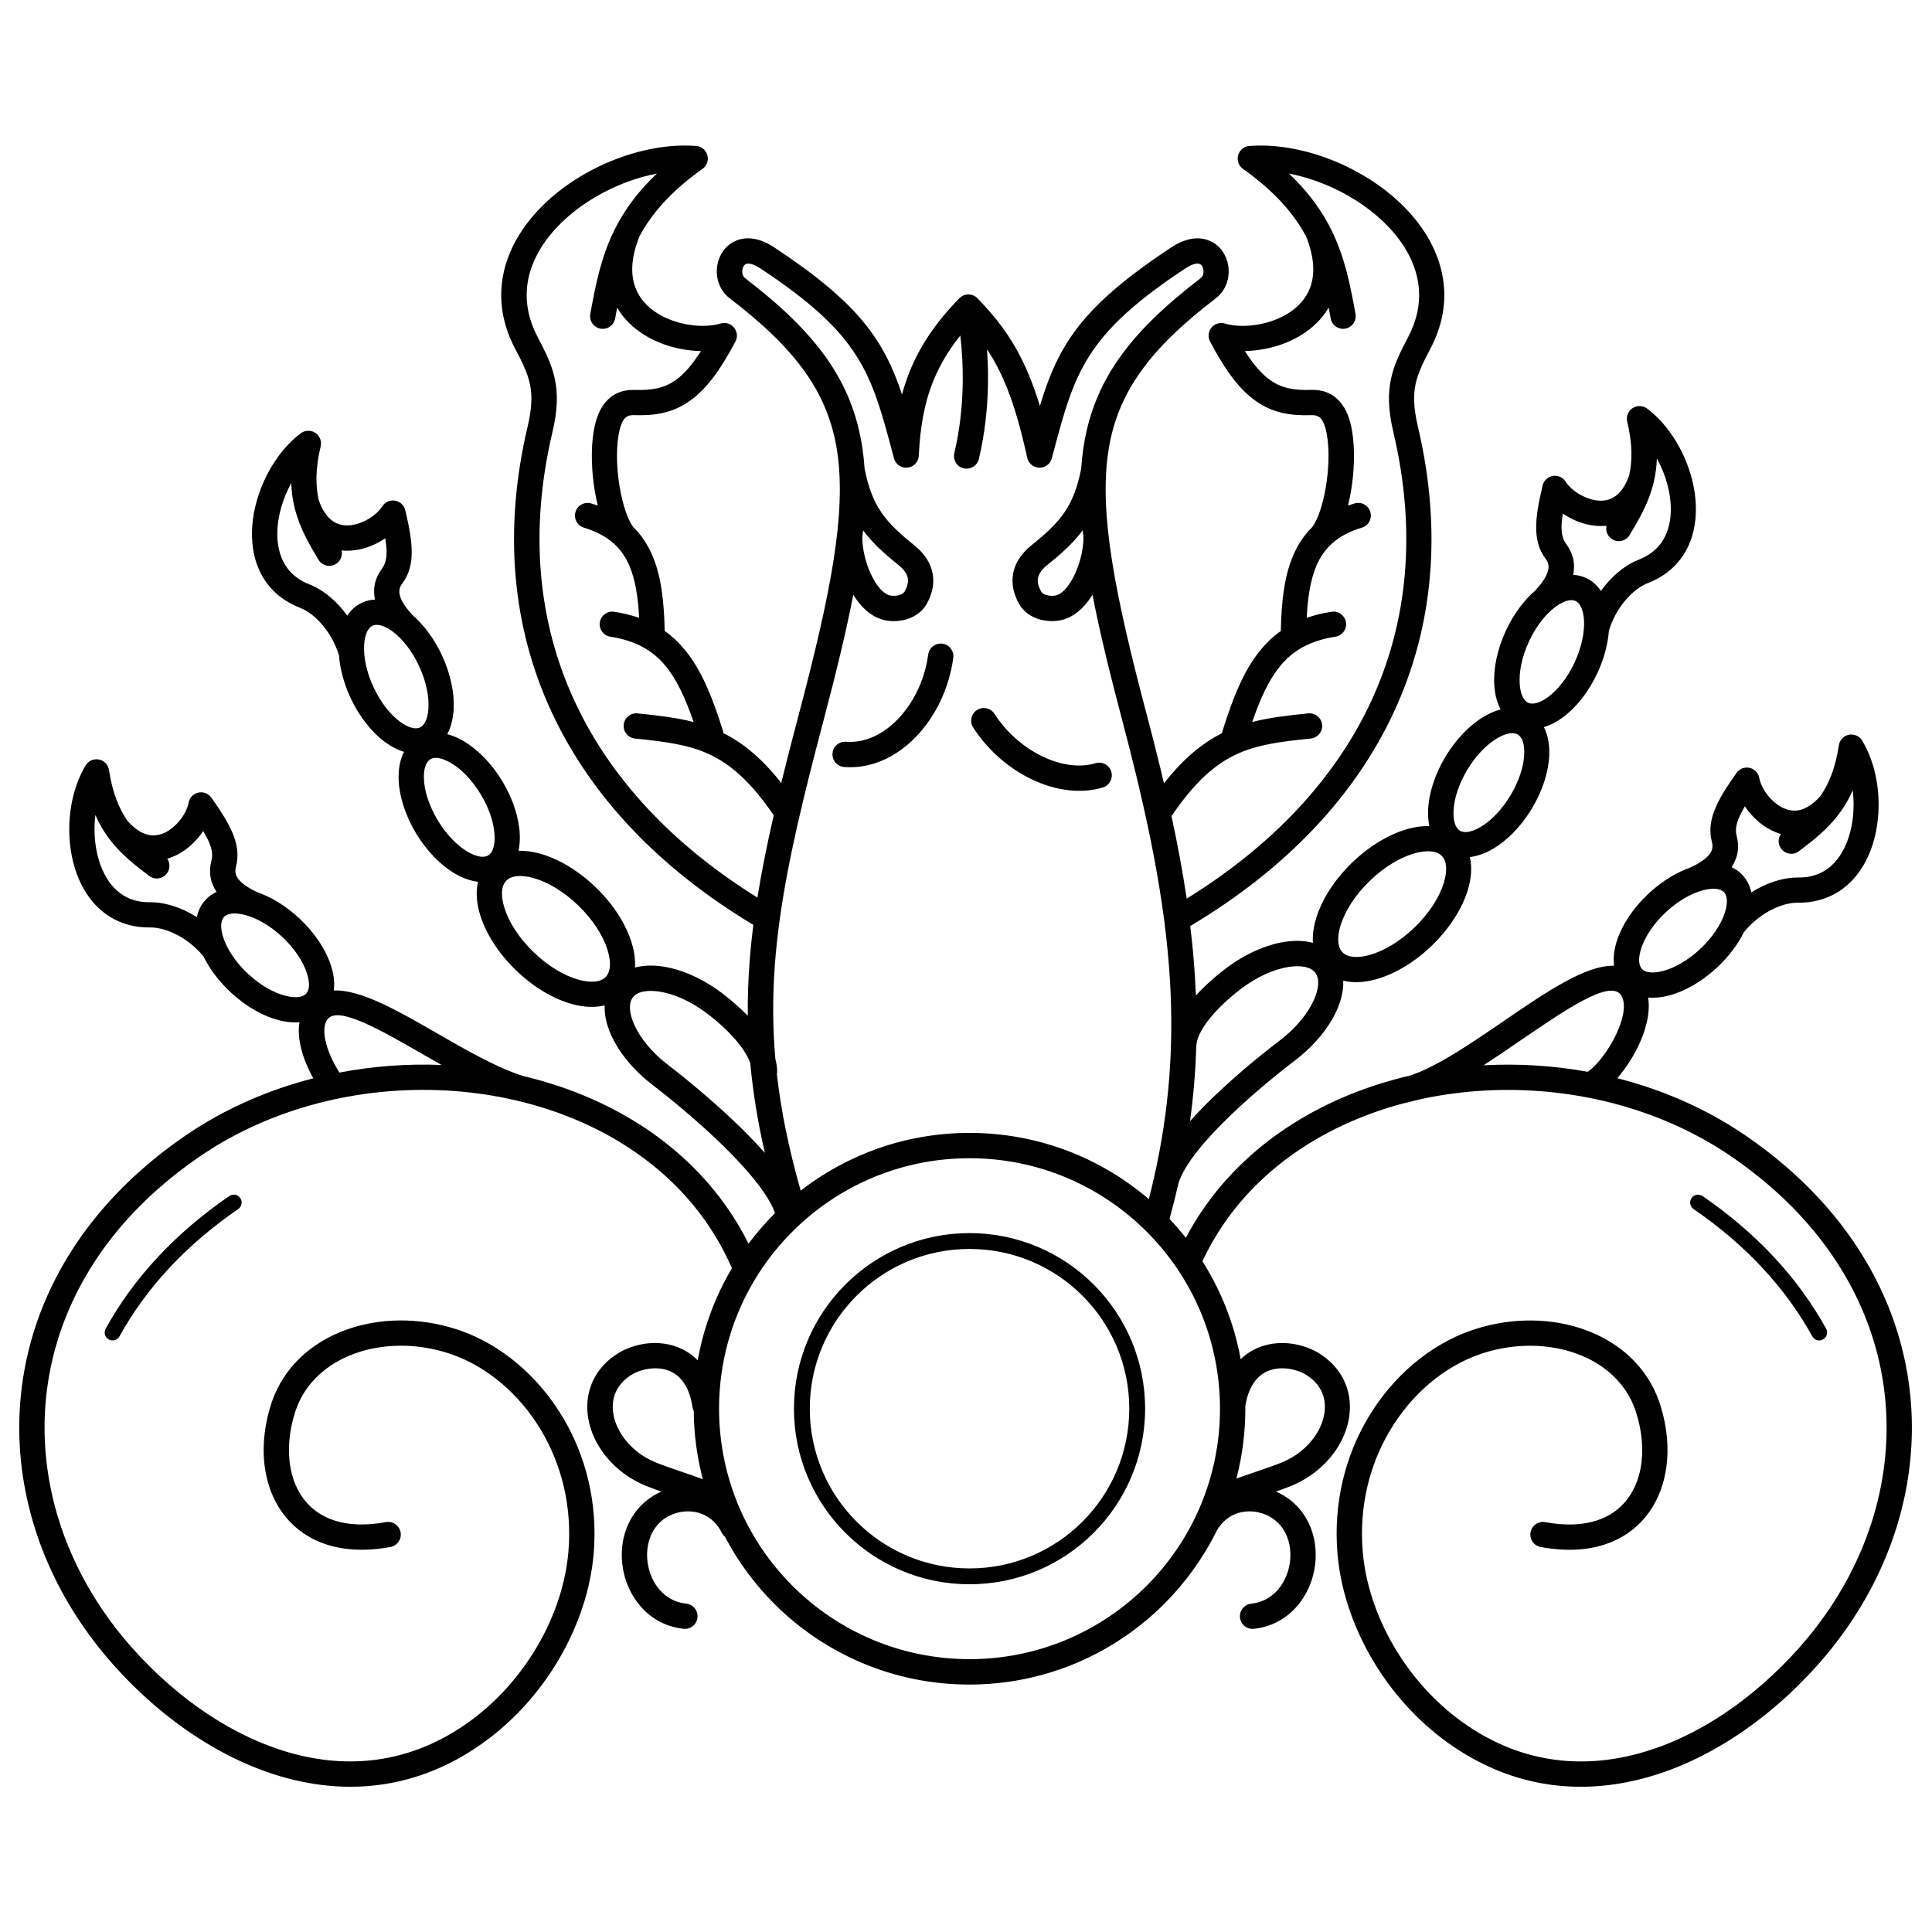<?xml version="1.0" encoding="UTF-8"?>
<!-- Uploaded to: SVG Repo, www.svgrepo.com, Generator: SVG Repo Mixer Tools -->
<svg fill="#000000" width="800px" height="800px" version="1.1" viewBox="144 144 512 512" xmlns="http://www.w3.org/2000/svg">
 <path d="m568.25 300.61c0.375-0.523 0.762-1.027 1.16-1.512 2.664-3.246 5.844-5.613 8.914-6.805 2.547-0.988 4.438-2.453 5.769-4.231 1.758-2.348 2.586-5.293 2.684-8.441 0.105-3.367-0.609-6.953-1.918-10.336-0.508-1.309-1.105-2.582-1.773-3.797-0.07 2.148-0.34 4.141-0.766 6.019-0.023 0.133-0.055 0.266-0.094 0.395-0.055 0.23-0.113 0.461-0.176 0.691-1.316 4.965-3.648 8.969-6.168 13.184-0.949 1.586-3.004 2.106-4.594 1.156-1.273-0.762-1.859-2.238-1.547-3.609-0.238 0.023-0.48 0.043-0.719 0.055-2.106 0.109-4.199-0.242-6.152-0.91-1.676-0.574-3.277-1.398-4.707-2.371-0.211 1.332-0.324 2.504-0.332 3.531-0.016 1.926 0.352 3.363 1.219 4.519 1.898 2.535 2.465 5.281 1.859 8.195 1.191 0.055 2.352 0.328 3.457 0.844 1.613 0.75 2.91 1.922 3.894 3.418zm-370.18 97.016c-1.98-2.453-4.352-4.352-6.766-5.672-2.668-1.461-5.332-2.195-7.519-2.168-4.074 0.051-7.566-0.961-10.496-2.738-3.762-2.285-6.504-5.781-8.305-9.883-1.715-3.91-2.574-8.402-2.629-12.891-0.078-6.277 1.426-12.629 4.356-17.445 0.957-1.578 3.012-2.086 4.594-1.129 0.887 0.539 1.438 1.422 1.578 2.375h0.012c0.902 6.019 2.637 10.207 4.894 13.457 2.023 2.289 3.965 3.426 5.738 3.75 1.141 0.211 2.258 0.086 3.309-0.273 1.133-0.387 2.199-1.051 3.148-1.871 2.121-1.832 3.59-4.316 3.988-6.359 0.141-0.852 0.605-1.648 1.363-2.188 1.508-1.074 3.598-0.719 4.672 0.789 2.641 3.723 4.539 6.738 5.672 9.492 1.309 3.184 1.609 5.984 0.836 8.898-0.293 1.102-0.109 2.082 0.492 2.953 0.879 1.273 2.555 2.465 4.894 3.578 0.094 0.047 0.188 0.094 0.277 0.145 3.598 1.234 7.438 3.527 10.93 6.734 0.121 0.094 0.238 0.195 0.352 0.305l-0.012 0.012c4.059 3.82 6.906 8.23 8.23 12.273 0.773 2.367 1.051 4.656 0.785 6.723 7.106-0.309 16.992 5.379 27.402 11.367 7.887 4.539 16.113 9.27 23.016 11.359h0.004c21.969 5.234 41.66 17.086 54.16 35.312 1.957 2.856 3.738 5.867 5.328 9.043 2.102-2.809 4.402-5.465 6.879-7.941l0.133-0.133c-1.207-3.574-4.508-8.016-8.551-12.484-8.738-9.668-20.789-19.125-23.816-21.438-5.219-3.984-9.082-8.809-11.109-13.387-1.188-2.68-1.77-5.32-1.672-7.754-2.562 0.645-5.519 0.508-8.637-0.348-4.773-1.309-10.043-4.344-14.707-8.809-0.078-0.066-0.156-0.133-0.23-0.207l0.008-0.008c-4.691-4.555-7.945-9.781-9.418-14.559-0.977-3.172-1.191-6.199-0.57-8.828-1.977-0.223-4.035-0.961-6.074-2.144-3.719-2.164-7.465-5.898-10.355-10.695-2.887-4.797-4.438-9.855-4.609-14.152-0.113-2.828 0.359-5.379 1.43-7.445-1.68-0.496-3.375-1.367-5.016-2.57-3.469-2.543-6.797-6.656-9.164-11.73-1.789-3.84-2.801-7.746-3.062-11.277-0.926-3.012-2.41-5.652-4.156-7.777-1.926-2.348-4.121-4.019-6.16-4.809-3.816-1.48-6.684-3.723-8.734-6.461-2.621-3.508-3.856-7.777-3.996-12.273-0.133-4.273 0.746-8.758 2.367-12.934 2.277-5.867 6.043-11.207 10.555-14.582 1.484-1.109 3.59-0.805 4.695 0.684 0.617 0.828 0.797 1.848 0.574 2.781-1.402 5.887-1.375 10.391-0.52 14.223 1.027 2.938 2.418 4.746 3.961 5.727 0.988 0.625 2.062 0.93 3.148 0.988 1.188 0.062 2.43-0.156 3.633-0.57 2.644-0.906 4.934-2.66 6.066-4.406 0.449-0.742 1.188-1.312 2.098-1.527 1.805-0.426 3.613 0.688 4.039 2.492 1.051 4.406 1.684 7.902 1.707 10.926 0.023 3.426-0.742 6.141-2.555 8.562-0.676 0.902-0.867 1.883-0.633 2.918 0.34 1.508 1.449 3.242 3.211 5.156 0.074 0.082 0.145 0.164 0.211 0.25 2.957 2.559 5.727 6.227 7.777 10.621 2.363 5.074 3.371 10.262 3.086 14.547-0.16 2.402-0.719 4.566-1.672 6.356 1.402 0.367 2.832 0.977 4.25 1.801 3.719 2.164 7.465 5.898 10.355 10.695 2.887 4.797 4.438 9.855 4.609 14.152 0.059 1.508-0.047 2.934-0.32 4.254 1.77-0.043 3.66 0.211 5.609 0.746 4.836 1.324 10.184 4.426 14.895 8.992 4.707 4.562 7.977 9.805 9.449 14.59 0.715 2.32 1.023 4.562 0.891 6.629 2.203-0.598 4.719-0.684 7.406-0.277 4.887 0.738 10.477 3.141 15.645 7.039 0.129 0.086 0.254 0.18 0.371 0.285 2.094 1.609 4.375 3.566 6.477 5.731-0.051-4.621 0.105-9.223 0.445-13.871 0.246-3.375 0.594-6.773 1.031-10.219-24.949-14.977-43.109-34.109-53.461-56.402-10.426-22.453-12.891-48.023-6.356-75.691 1.152-4.883 1.234-8.297 0.594-11.277-0.656-3.043-2.113-5.894-3.969-9.441-2.902-5.547-3.945-11.004-3.547-16.195 0.516-6.695 3.414-12.883 7.812-18.23 4.262-5.184 9.953-9.582 16.211-12.855 8.777-4.594 18.75-7.008 27.539-6.332 1.848 0.137 3.234 1.746 3.098 3.594-0.082 1.102-0.688 2.039-1.555 2.586-8.359 5.973-13.352 11.82-16.547 17.766-2.106 5.223-2.344 9.434-1.363 12.75 0.648 2.195 1.848 4.035 3.387 5.535 1.613 1.57 3.609 2.785 5.758 3.668 4.699 1.926 9.992 2.238 13.691 1.164 0.82-0.254 1.738-0.195 2.555 0.234 1.637 0.863 2.266 2.891 1.402 4.527-4.203 7.981-7.981 12.863-12.16 15.789-4.418 3.094-9.008 3.914-14.707 3.723-1.129-0.039-1.93 0.25-2.461 0.852-0.777 0.879-1.312 2.414-1.668 4.559-0.656 3.973-0.465 9.148 0.371 13.934 0.75 4.293 1.977 8.133 3.512 10.27 2.176 2.133 3.816 4.637 5.051 7.477 2.438 5.609 3.148 12.383 3.316 20.102 2.051 1.449 3.856 3.172 5.484 5.172 4.281 5.266 7.148 12.312 9.953 21.273 0.066 0.211 0.109 0.426 0.133 0.637 5.234 2.625 10.172 6.656 15.316 13.191 1.406-5.738 2.957-11.738 4.633-18.074 8.5-32.133 12.633-53.316 10.211-69.633-2.356-15.863-11.152-27.445-28.535-40.754-2.785-2.133-3.801-5.664-3.242-8.797 0.227-1.27 0.711-2.496 1.438-3.559 0.77-1.125 1.812-2.07 3.113-2.703 2.672-1.297 6.269-1.211 10.496 1.578 22.367 14.754 29.117 24.59 33.887 39.008 0.559-2.07 1.227-4.09 2.027-6.074 2.727-6.762 6.906-13.027 13.172-19.43 1.297-1.324 3.422-1.348 4.75-0.051 0.078 0.078 0.152 0.16 0.223 0.242 4.801 4.938 8.523 9.816 11.645 16.141 1.75 3.547 3.297 7.523 4.727 12.199 4.875-16.121 10.949-26.27 34.84-42.027 4.227-2.789 7.824-2.875 10.496-1.578 1.301 0.633 2.34 1.574 3.113 2.703 0.727 1.066 1.211 2.289 1.438 3.559 0.559 3.137-0.457 6.668-3.242 8.797-17.383 13.309-26.18 24.891-28.535 40.754-2.422 16.316 1.711 37.496 10.211 69.633 1.656 6.254 3.18 12.301 4.559 18.172 5.176-6.59 10.133-10.652 15.395-13.289 0.023-0.211 0.066-0.426 0.133-0.637 2.805-8.961 5.672-16.008 9.953-21.273 1.625-2 3.434-3.727 5.484-5.172 0.164-7.719 0.879-14.496 3.316-20.102 1.234-2.84 2.875-5.348 5.051-7.477 1.535-2.137 2.762-5.977 3.512-10.27 0.836-4.785 1.027-9.961 0.371-13.934-0.355-2.144-0.891-3.68-1.668-4.559-0.531-0.598-1.332-0.887-2.461-0.852-5.699 0.191-10.289-0.629-14.707-3.723-4.18-2.926-7.957-7.805-12.16-15.789-0.863-1.637-0.234-3.664 1.402-4.527 0.82-0.43 1.734-0.488 2.555-0.234 3.699 1.074 8.992 0.762 13.691-1.164 2.148-0.879 4.144-2.098 5.758-3.668 1.539-1.5 2.738-3.336 3.387-5.535 0.977-3.316 0.742-7.527-1.363-12.75-3.195-5.945-8.188-11.797-16.547-17.766-0.867-0.547-1.473-1.484-1.555-2.59-0.137-1.848 1.25-3.457 3.098-3.594 8.789-0.676 18.758 1.742 27.539 6.332 6.262 3.273 11.949 7.672 16.211 12.855 4.394 5.348 7.297 11.535 7.812 18.23 0.398 5.195-0.645 10.648-3.547 16.195-1.855 3.547-3.312 6.394-3.969 9.441-0.641 2.981-0.562 6.391 0.594 11.277 6.535 27.672 4.07 53.238-6.356 75.691-10.422 22.441-28.758 41.684-53.965 56.703 0.566 4.691 0.996 9.316 1.27 13.914 0.09 1.508 0.164 3.008 0.223 4.508 2.391-2.637 5.121-5.019 7.594-6.918 0.117-0.105 0.242-0.199 0.371-0.285 5.168-3.898 10.758-6.301 15.645-7.039 2.688-0.406 5.203-0.32 7.406 0.277-0.129-2.066 0.176-4.309 0.891-6.629 1.477-4.789 4.742-10.027 9.449-14.59 4.711-4.562 10.059-7.664 14.895-8.992 1.953-0.535 3.844-0.789 5.609-0.746-0.273-1.32-0.383-2.746-0.32-4.254 0.172-4.301 1.723-9.359 4.609-14.152 2.891-4.797 6.633-8.535 10.355-10.695 1.418-0.824 2.848-1.43 4.25-1.801-0.953-1.789-1.512-3.949-1.672-6.356-0.285-4.285 0.723-9.473 3.086-14.547 2.047-4.394 4.816-8.066 7.777-10.621 0.066-0.086 0.137-0.172 0.211-0.25 1.762-1.914 2.871-3.644 3.211-5.156 0.234-1.035 0.043-2.016-0.633-2.918-1.812-2.422-2.578-5.133-2.555-8.562 0.023-3.023 0.656-6.523 1.707-10.926 0.426-1.805 2.238-2.922 4.039-2.492 0.91 0.215 1.648 0.785 2.098 1.527 1.133 1.746 3.422 3.496 6.066 4.406 1.203 0.414 2.445 0.633 3.633 0.57 1.086-0.059 2.16-0.359 3.148-0.988 1.543-0.977 2.934-2.789 3.961-5.727 0.855-3.832 0.883-8.336-0.52-14.223-0.219-0.934-0.043-1.953 0.574-2.781 1.109-1.484 3.211-1.789 4.695-0.684 4.512 3.375 8.281 8.711 10.555 14.582 1.621 4.176 2.496 8.656 2.367 12.934-0.141 4.496-1.375 8.766-3.996 12.273-2.051 2.742-4.918 4.984-8.734 6.461-2.039 0.789-4.231 2.465-6.16 4.809-1.742 2.125-3.231 4.766-4.156 7.777-0.262 3.531-1.273 7.434-3.062 11.277-2.363 5.074-5.691 9.188-9.164 11.73-1.641 1.203-3.332 2.074-5.016 2.57 1.066 2.066 1.543 4.617 1.43 7.445-0.172 4.301-1.723 9.359-4.609 14.152-2.891 4.797-6.633 8.535-10.355 10.695-2.035 1.184-4.098 1.918-6.074 2.144 0.621 2.629 0.406 5.656-0.57 8.828-1.473 4.777-4.727 10.004-9.418 14.559l0.008 0.008c-0.074 0.074-0.148 0.145-0.23 0.207-4.664 4.465-9.934 7.5-14.707 8.809-3.117 0.855-6.074 0.992-8.637 0.348 0.094 2.43-0.488 5.07-1.672 7.754-2.027 4.578-5.891 9.402-11.109 13.387-2.367 1.809-9.879 7.609-17.012 14.473-6.269 6.031-12.238 12.82-13.871 18.066-0.707 3.125-1.496 6.281-2.371 9.477 1.512 1.598 2.953 3.262 4.32 4.988 1.383-2.613 2.898-5.117 4.535-7.504 12.621-18.402 32.574-30.309 54.801-35.465 7.121-2.293 16.25-8.543 25.043-14.562 11.012-7.535 21.551-14.754 29.105-14.57-0.266-2.07 0.012-4.356 0.785-6.719 1.324-4.047 4.172-8.453 8.23-12.273l-0.012-0.012c0.113-0.113 0.23-0.215 0.352-0.305 3.492-3.207 7.332-5.5 10.93-6.734 0.09-0.051 0.18-0.102 0.277-0.145 2.34-1.113 4.016-2.305 4.894-3.578 0.602-0.871 0.785-1.852 0.492-2.953-0.773-2.914-0.473-5.715 0.836-8.898 1.133-2.754 3.035-5.769 5.672-9.492 1.074-1.508 3.164-1.859 4.672-0.789 0.758 0.539 1.223 1.336 1.363 2.188 0.398 2.043 1.867 4.527 3.988 6.359 0.949 0.82 2.016 1.48 3.148 1.871 1.051 0.359 2.172 0.484 3.309 0.273 1.773-0.328 3.715-1.465 5.738-3.75 2.262-3.25 3.992-7.438 4.894-13.457h0.012c0.141-0.953 0.688-1.84 1.578-2.375 1.578-0.957 3.637-0.453 4.594 1.129 2.93 4.82 4.434 11.172 4.356 17.445-0.059 4.488-0.914 8.98-2.629 12.891-1.801 4.102-4.543 7.598-8.305 9.883-2.93 1.781-6.422 2.789-10.496 2.738-2.188-0.027-4.852 0.707-7.519 2.168-2.414 1.32-4.781 3.219-6.766 5.672-1.551 3.137-3.918 6.344-6.973 9.219l0.012 0.012c-0.113 0.113-0.23 0.215-0.352 0.305-4.043 3.711-8.555 6.203-12.609 7.238-1.906 0.488-3.746 0.668-5.445 0.52 0.633 3.957-0.543 8.555-2.574 12.793-1.512 3.16-3.527 6.184-5.598 8.586 5.844 1.488 11.57 3.434 17.094 5.848 5.949 2.602 11.652 5.734 17.004 9.406 7.324 5.023 13.688 10.508 19.125 16.344 5.672 6.082 10.332 12.543 14.027 19.25 9.316 16.918 12.457 35.395 10.039 53.379-2.461 18.281-10.68 36.027-24.012 51.062-13.293 14.992-30.754 26.934-49.352 30.984-16.074 3.5-32.945 1.156-48.703-10.078-8.297-5.918-15.164-13.68-20.18-22.234-5.18-8.836-8.395-18.527-9.191-27.934-1.152-13.598 2.144-25.988 8.09-36.016 6.59-11.109 16.453-19.332 27.152-23.098 0.312-0.109 0.727-0.25 1.246-0.414 9.93-3.195 20.406-2.996 29.191 0.207 9.023 3.289 16.301 9.715 19.527 18.875 0.055 0.156 0.141 0.414 0.258 0.773 2.016 6.258 2.496 12.531 1.457 18.141-0.816 4.422-2.574 8.438-5.258 11.727-2.727 3.34-6.379 5.906-10.945 7.379-4.684 1.508-10.316 1.844-16.863 0.633-1.82-0.332-3.023-2.078-2.691-3.898 0.332-1.82 2.078-3.023 3.898-2.691 5.406 1 9.938 0.758 13.609-0.422 3.277-1.055 5.875-2.871 7.797-5.227 1.961-2.402 3.254-5.387 3.867-8.707 0.84-4.535 0.426-9.684-1.25-14.887-0.031-0.098-0.098-0.297-0.203-0.59-2.516-7.141-8.289-12.188-15.484-14.809-7.438-2.711-16.359-2.863-24.863-0.125-0.254 0.082-0.609 0.203-1.062 0.363-9.258 3.262-17.832 10.441-23.609 20.188-5.277 8.898-8.199 19.922-7.172 32.055 0.715 8.434 3.609 17.145 8.273 25.102 4.551 7.766 10.777 14.805 18.293 20.164 14.039 10.012 29.078 12.098 43.402 8.977 17.145-3.734 33.344-14.863 45.754-28.859 12.438-14.027 20.098-30.539 22.387-47.52 2.231-16.582-0.672-33.629-9.277-49.258-3.434-6.234-7.773-12.246-13.055-17.914-5.106-5.477-11.094-10.637-18-15.371-5.023-3.445-10.355-6.375-15.902-8.801-20.676-9.039-44.398-11.137-65.984-6.559-0.605 0.129-1.211 0.262-1.816 0.402-1.09 0.336-2.152 0.602-3.188 0.789-19.422 5.141-36.668 15.859-47.699 31.945-2.137 3.113-4.039 6.422-5.676 9.922 4.93 7.777 8.434 16.551 10.141 25.949 1.602-1.543 3.426-2.621 5.348-3.309 2.789-1 5.734-1.168 8.469-0.75 2.832 0.43 5.516 1.504 7.613 2.926 3.117 2.113 5.203 4.785 6.379 7.738 1.141 2.859 1.402 5.93 0.902 8.977-0.48 2.938-1.68 5.859-3.488 8.527-2.734 4.031-6.891 7.504-12.074 9.57-1.277 0.508-2.531 0.973-3.785 1.414 0.328 0.141 0.648 0.293 0.965 0.453 0.699 0.355 1.387 0.77 2.062 1.242 4.477 3.133 6.852 7.91 7.379 12.93 0.258 2.473 0.07 5-0.539 7.406-0.609 2.418-1.648 4.742-3.09 6.801-2.812 4.019-7.102 6.957-12.648 7.539-1.84 0.188-3.484-1.152-3.672-2.992-0.188-1.84 1.152-3.484 2.992-3.672 3.426-0.359 6.09-2.195 7.848-4.707 0.949-1.359 1.645-2.93 2.066-4.598 0.422-1.676 0.555-3.414 0.379-5.098-0.336-3.199-1.801-6.207-4.547-8.129-0.375-0.262-0.793-0.512-1.25-0.742-2.106-1.066-4.598-1.457-6.969-0.996-2.301 0.445-4.492 1.723-6.09 4.004-0.227 0.328-0.453 0.688-0.668 1.082-3.551 7.144-8.234 13.625-13.816 19.211-13.227 13.227-31.5 21.41-51.684 21.41s-38.457-8.18-51.684-21.41c-5.203-5.203-9.629-11.191-13.078-17.77-0.336-0.281-0.621-0.637-0.832-1.055-0.277-0.551-0.57-1.039-0.871-1.473-1.594-2.281-3.789-3.559-6.09-4.004-2.371-0.461-4.863-0.07-6.969 0.996-0.457 0.23-0.875 0.48-1.25 0.742-2.746 1.922-4.211 4.93-4.547 8.129-0.176 1.684-0.043 3.422 0.379 5.098 0.422 1.664 1.117 3.238 2.066 4.598 1.758 2.512 4.422 4.348 7.848 4.707 1.84 0.188 3.18 1.832 2.992 3.672s-1.832 3.18-3.672 2.992c-5.547-0.582-9.836-3.519-12.648-7.539-1.441-2.059-2.481-4.383-3.09-6.801-0.605-2.406-0.797-4.934-0.539-7.406 0.527-5.023 2.902-9.797 7.379-12.93 0.676-0.473 1.367-0.887 2.062-1.242 0.305-0.152 0.613-0.301 0.93-0.438-1.27-0.449-2.539-0.918-3.832-1.43-5.188-2.066-9.34-5.539-12.074-9.57-1.809-2.668-3.008-5.586-3.488-8.527-0.5-3.043-0.234-6.117 0.902-8.977 1.176-2.953 3.262-5.625 6.379-7.738 2.098-1.422 4.781-2.492 7.613-2.926 2.734-0.414 5.68-0.25 8.469 0.75 2.055 0.738 3.992 1.914 5.676 3.633 1.555-8.781 4.676-17.02 9.062-24.422-0.035-0.07-0.07-0.137-0.102-0.211-1.797-4.109-3.953-7.965-6.418-11.562-11.508-16.777-29.77-27.715-50.215-32.578-0.102-0.02-0.203-0.043-0.309-0.074-0.723-0.172-1.449-0.332-2.18-0.488-21.59-4.578-45.309-2.481-65.984 6.559-5.547 2.426-10.883 5.356-15.902 8.801-4.019 2.758-7.715 5.641-11.086 8.633-17.91 15.883-27.441 35.184-29.523 54.82-2.082 19.648 3.277 39.684 15.152 57 2.285 3.332 4.789 6.543 7.512 9.613 12.41 13.996 28.613 25.125 45.754 28.859 14.328 3.121 29.363 1.035 43.402-8.977 7.516-5.359 13.738-12.398 18.293-20.164 4.664-7.957 7.559-16.668 8.273-25.102 1.027-12.133-1.898-23.156-7.172-32.055-5.777-9.746-14.352-16.926-23.609-20.188-0.457-0.16-0.812-0.281-1.062-0.363-8.504-2.738-17.426-2.586-24.863 0.125-7.199 2.621-12.973 7.668-15.484 14.809-0.105 0.297-0.172 0.492-0.203 0.59-1.676 5.203-2.086 10.352-1.25 14.887 0.613 3.324 1.906 6.305 3.867 8.707 1.922 2.352 4.523 4.172 7.797 5.227 3.672 1.184 8.203 1.422 13.609 0.422 1.82-0.332 3.562 0.871 3.898 2.691 0.332 1.82-0.871 3.562-2.691 3.898-6.551 1.211-12.18 0.875-16.863-0.633-4.566-1.469-8.219-4.039-10.945-7.379-2.688-3.289-4.441-7.305-5.258-11.727-1.035-5.606-0.555-11.883 1.457-18.141 0.117-0.359 0.203-0.621 0.258-0.773 3.227-9.16 10.5-15.586 19.527-18.875 8.785-3.203 19.262-3.402 29.191-0.207 0.52 0.168 0.938 0.305 1.246 0.414 10.703 3.769 20.566 11.988 27.152 23.098 5.945 10.027 9.242 22.418 8.09 36.016-0.797 9.406-4.016 19.102-9.191 27.934-5.016 8.559-11.883 16.32-20.18 22.234-15.758 11.238-32.633 13.582-48.703 10.078-18.598-4.051-36.059-15.996-49.352-30.984-2.945-3.32-5.625-6.75-8.039-10.27-12.773-18.625-18.531-40.223-16.281-61.461 2.254-21.25 12.508-42.082 31.754-59.148 3.617-3.207 7.531-6.269 11.742-9.156 5.352-3.672 11.059-6.805 17.004-9.406 5.477-2.394 11.152-4.328 16.941-5.812-1.574-2.836-2.832-5.914-3.434-8.859-0.426-2.078-0.535-4.113-0.227-6.004-1.695 0.145-3.527-0.035-5.43-0.523-4.059-1.035-8.57-3.527-12.609-7.238-0.121-0.094-0.238-0.195-0.352-0.305l0.012-0.012c-3.055-2.875-5.426-6.082-6.973-9.219zm62.953 28.605c-1.5-0.852-3-1.711-4.484-2.566-11.902-6.848-22.973-13.215-25.75-9.535-0.949 1.258-1.027 3.234-0.574 5.457 0.582 2.848 2.008 5.938 3.742 8.66 8.934-1.715 18.055-2.383 27.066-2.019zm-66.512-40.156c0.555 0.301 1.105 0.629 1.648 0.977 0.355-1.75 1.125-3.316 2.34-4.617 0.832-0.891 1.805-1.578 2.887-2.078-1.656-2.484-2.164-5.242-1.352-8.297 0.375-1.406 0.18-2.875-0.547-4.648-0.398-0.969-0.945-2.019-1.633-3.176-0.965 1.438-2.144 2.801-3.484 3.961-1.574 1.359-3.391 2.477-5.379 3.156-0.223 0.078-0.449 0.148-0.676 0.215 0.797 1.156 0.805 2.738-0.09 3.918-1.117 1.473-3.215 1.758-4.684 0.645-3.926-2.977-7.598-5.832-10.648-9.918-1.359-1.82-2.578-3.859-3.613-6.215-0.168 1.379-0.246 2.785-0.227 4.195 0.047 3.613 0.723 7.203 2.078 10.293 1.273 2.898 3.137 5.328 5.625 6.84 1.895 1.152 4.203 1.805 6.953 1.77 3.289-0.043 7.121 0.969 10.801 2.981zm8.871 0.926c-0.984 1.051-0.984 3.074-0.191 5.496 0.984 3.008 3.148 6.34 6.273 9.324 0.172 0.133 0.328 0.281 0.469 0.438 3.18 2.91 6.648 4.848 9.719 5.633 2.469 0.629 4.488 0.496 5.469-0.551 0.984-1.051 0.984-3.074 0.191-5.496-1.008-3.082-3.254-6.504-6.504-9.543l-0.082-0.074-0.012 0.012c-0.047-0.047-0.094-0.098-0.141-0.148-3.18-2.914-6.656-4.856-9.727-5.637-2.469-0.629-4.488-0.496-5.469 0.551zm146.09 37.594c0.289 1.066 0.457 2.141 0.48 3.215 0.004 0.273-0.023 0.539-0.078 0.797 1.086 9.602 3.109 19.605 6.219 30.582 0.031 0.117 0.059 0.238 0.078 0.355 12.367-9.598 27.902-15.312 44.77-15.312 18.141 0 34.738 6.609 47.516 17.555 0.352-1.367 0.684-2.727 1-4.082 0.086-0.484 0.199-0.973 0.34-1.469 4.09-18.055 5.301-35.016 4.25-52.516-1.266-21.078-5.816-43.016-12.586-68.598-3.356-12.688-6.047-23.73-7.938-33.512-2.309 3.746-5.492 6.504-9.398 6.914-1.957 0.207-4.023-0.039-5.832-0.809-1.797-0.762-3.34-2.027-4.328-3.859-1.344-2.488-1.965-5.109-1.48-7.82 0.477-2.664 1.996-5.231 4.922-7.578 3.727-2.996 6.574-5.59 8.676-8.664 2.039-2.984 3.465-6.562 4.445-11.629 0.125-1.836 0.312-3.617 0.57-5.356 2.652-17.867 12.234-30.664 31.105-45.109 0.641-0.492 0.852-1.43 0.695-2.316-0.062-0.352-0.184-0.676-0.363-0.938-0.133-0.195-0.301-0.352-0.488-0.445-0.723-0.352-1.992-0.133-3.91 1.133-26.676 17.598-29.355 27.648-35.043 48.996l-0.301 1.133c-0.262 1.262-1.238 2.309-2.578 2.602-1.812 0.391-3.598-0.762-3.988-2.57-2.191-9.996-4.484-17.176-7.336-22.953-1.023-2.078-2.129-3.984-3.328-5.785 0.215 2.945 0.305 5.922 0.266 8.883-0.094 6.934-0.895 13.828-2.422 20.188-0.426 1.797-2.231 2.906-4.027 2.481s-2.906-2.231-2.481-4.027c1.414-5.875 2.152-12.27 2.238-18.719 0.055-4.176-0.16-8.363-0.645-12.445-3.176 3.977-5.496 7.934-7.164 12.059-2.391 5.922-3.481 12.285-3.824 19.633-0.008 1.477-1 2.828-2.5 3.219-1.789 0.473-3.621-0.598-4.094-2.387l-0.348-1.305c-5.688-21.348-8.367-31.402-35.043-48.996-1.918-1.266-3.188-1.484-3.91-1.133-0.188 0.09-0.352 0.25-0.488 0.445-0.176 0.258-0.301 0.582-0.363 0.938-0.156 0.887 0.055 1.828 0.695 2.316 18.871 14.445 28.453 27.246 31.105 45.109 0.258 1.738 0.445 3.523 0.57 5.356 0.98 5.066 2.406 8.645 4.445 11.629 2.098 3.074 4.945 5.664 8.676 8.664 2.922 2.352 4.445 4.914 4.922 7.578 0.484 2.711-0.137 5.332-1.48 7.82-0.992 1.832-2.535 3.094-4.328 3.859-1.809 0.77-3.879 1.012-5.832 0.809-3.906-0.41-7.09-3.168-9.398-6.914-1.895 9.781-4.582 20.824-7.938 33.512-5.352 20.234-9.398 36.965-11.551 52.523-0.008 0.113-0.023 0.223-0.047 0.336-0.547 4.004-0.969 7.93-1.254 11.82-0.605 8.277-0.594 16.41 0.137 24.793zm-6.637 1.156c-0.48-1.398-1.328-2.863-2.398-4.324-2.434-3.324-5.922-6.449-8.961-8.773-4.297-3.281-8.863-5.285-12.77-5.875-3.219-0.484-5.805-0.008-6.996 1.555-1.191 1.562-0.973 4.184 0.348 7.16 1.598 3.609 4.734 7.481 9.035 10.762l0.004 0.004c3.121 2.383 15.543 12.137 24.703 22.273 0.301 0.332 0.598 0.668 0.895 1.004-1.902-8.312-3.168-16.148-3.859-23.789zm-107.98-120.11c0.398 0.484 0.785 0.988 1.16 1.512 0.98-1.496 2.281-2.668 3.894-3.418 1.102-0.516 2.266-0.789 3.457-0.844-0.605-2.914-0.039-5.66 1.859-8.195 0.867-1.156 1.23-2.594 1.219-4.519-0.008-1.027-0.125-2.199-0.332-3.531-1.434 0.973-3.031 1.797-4.707 2.371-1.953 0.668-4.047 1.02-6.152 0.91-0.242-0.012-0.48-0.031-0.719-0.055 0.309 1.371-0.273 2.848-1.547 3.609-1.586 0.949-3.644 0.434-4.594-1.156-2.519-4.211-4.852-8.215-6.168-13.184-0.059-0.23-0.117-0.461-0.176-0.691-0.039-0.133-0.07-0.266-0.094-0.395-0.426-1.879-0.699-3.871-0.766-6.019-0.672 1.215-1.266 2.488-1.773 3.797-1.312 3.379-2.023 6.965-1.918 10.336 0.098 3.148 0.926 6.094 2.684 8.441 1.328 1.777 3.223 3.246 5.769 4.231 3.07 1.191 6.25 3.559 8.914 6.805zm7.887 4.184c-1.309 0.609-2.066 2.473-2.234 4.996-0.211 3.203 0.586 7.188 2.445 11.207 0.027 0.055 0.055 0.113 0.078 0.172 1.883 4.008 4.418 7.18 6.996 9.074 2.043 1.496 3.961 2.117 5.273 1.508 1.309-0.609 2.066-2.473 2.234-4.996 0.215-3.227-0.598-7.246-2.484-11.293-1.887-4.051-4.438-7.254-7.039-9.16-2.043-1.496-3.961-2.117-5.273-1.508zm15.297 35.387c-1.238 0.746-1.797 2.688-1.695 5.219 0.129 3.219 1.359 7.125 3.664 10.953 2.305 3.824 5.18 6.742 7.965 8.359 2.195 1.277 4.172 1.691 5.406 0.949 1.238-0.746 1.797-2.688 1.695-5.219-0.129-3.219-1.359-7.125-3.664-10.953-2.305-3.824-5.18-6.742-7.965-8.359-2.195-1.277-4.172-1.691-5.406-0.949zm20.121 32.191c-1.367 1.41-1.457 4.039-0.496 7.148 1.16 3.769 3.828 7.984 7.719 11.758l0.035 0.031 0.008-0.008c0.043 0.043 0.086 0.086 0.125 0.133 3.848 3.684 8.074 6.152 11.82 7.18 3.137 0.859 5.766 0.684 7.141-0.734 1.367-1.41 1.457-4.039 0.496-7.148-1.16-3.769-3.828-7.984-7.719-11.758-3.891-3.769-8.184-6.297-11.984-7.336-3.137-0.859-5.766-0.684-7.141 0.734zm329.95 3.102c0.547-0.348 1.098-0.676 1.648-0.977 3.68-2.012 7.512-3.023 10.801-2.981 2.75 0.035 5.059-0.617 6.953-1.77 2.488-1.512 4.356-3.941 5.625-6.84 1.355-3.09 2.035-6.68 2.078-10.293 0.02-1.41-0.059-2.816-0.227-4.195-1.035 2.359-2.254 4.394-3.613 6.215-3.051 4.086-6.723 6.938-10.648 9.918-1.473 1.117-3.566 0.828-4.684-0.645-0.895-1.18-0.887-2.762-0.09-3.918-0.227-0.066-0.453-0.137-0.676-0.215-1.988-0.68-3.805-1.793-5.379-3.156-1.344-1.16-2.519-2.523-3.484-3.961-0.688 1.156-1.234 2.207-1.633 3.176-0.727 1.773-0.922 3.238-0.547 4.648 0.812 3.055 0.305 5.812-1.352 8.297 1.082 0.496 2.055 1.188 2.887 2.078 1.215 1.301 1.984 2.867 2.34 4.617zm-43.328 47.531c0.074-0.051 0.148-0.105 0.227-0.164 2.398-1.809 5.262-5.523 7.211-9.594 1.793-3.746 2.766-7.613 1.652-10.047-0.098-0.215-0.227-0.43-0.391-0.648-2.992-3.969-14.641 4.004-27.008 12.469-3.09 2.113-6.215 4.254-9.316 6.266 9.18-0.508 18.496 0.062 27.625 1.719zm36.297-42.086c0.793-2.422 0.793-4.445-0.191-5.496-0.98-1.047-2.996-1.18-5.469-0.551-3.074 0.785-6.547 2.723-9.727 5.637-0.043 0.051-0.09 0.098-0.141 0.148l-0.012-0.012-0.082 0.074c-3.246 3.039-5.492 6.461-6.504 9.543-0.793 2.422-0.793 4.445 0.191 5.496 0.98 1.047 2.996 1.18 5.469 0.551 3.07-0.785 6.543-2.719 9.719-5.633 0.141-0.16 0.297-0.305 0.469-0.438 3.121-2.984 5.289-6.316 6.273-9.324zm-141.71 55.172c1.965-2.207 4.082-4.375 6.227-6.438 7.41-7.133 15.148-13.109 17.586-14.969 4.301-3.281 7.438-7.156 9.035-10.762 1.316-2.977 1.539-5.602 0.348-7.16s-3.777-2.039-6.996-1.555c-3.906 0.59-8.473 2.594-12.77 5.875-3.039 2.32-6.527 5.449-8.961 8.773-1.562 2.133-2.66 4.285-2.809 6.207-0.191 6.652-0.738 13.301-1.664 20.035zm104.4-132.85c-0.168-2.519-0.926-4.387-2.234-4.996s-3.231 0.012-5.273 1.508c-2.602 1.906-5.152 5.109-7.039 9.16-1.887 4.051-2.699 8.07-2.484 11.293 0.168 2.519 0.926 4.387 2.234 4.996s3.231-0.012 5.273-1.508c2.582-1.891 5.117-5.066 6.996-9.074 0.023-0.059 0.051-0.113 0.078-0.172 1.859-4.019 2.656-8.008 2.445-11.207zm-15.836 35.609c0.102-2.535-0.457-4.473-1.695-5.219-1.234-0.746-3.211-0.328-5.406 0.949-2.785 1.621-5.66 4.535-7.965 8.359-2.305 3.828-3.535 7.734-3.664 10.953-0.102 2.535 0.457 4.473 1.695 5.219 1.234 0.746 3.211 0.328 5.406-0.949 2.785-1.621 5.664-4.535 7.965-8.359 2.305-3.828 3.535-7.734 3.664-10.953zm-21.32 34.117c0.957-3.109 0.867-5.738-0.496-7.148-1.375-1.418-4.004-1.598-7.141-0.734-3.797 1.039-8.094 3.566-11.984 7.336s-6.559 7.988-7.719 11.758c-0.957 3.109-0.867 5.738 0.496 7.148 1.375 1.418 4.004 1.598 7.141 0.734 3.746-1.027 7.973-3.5 11.82-7.18 0.039-0.043 0.082-0.09 0.125-0.133l0.008 0.004 0.035-0.031c3.891-3.769 6.559-7.988 7.719-11.758zm-36.328-70.262c2.004-0.703 4.191-1.238 6.59-1.617 1.824-0.281 3.535 0.969 3.816 2.793s-0.969 3.535-2.793 3.816c-6.754 1.055-11.301 3.672-14.719 7.875-2.961 3.644-5.207 8.57-7.336 14.742 4.559-1.188 9.391-1.734 14.855-2.293 1.84-0.188 3.484 1.152 3.672 2.992 0.188 1.84-1.152 3.484-2.992 3.672-7.746 0.793-14.09 1.547-19.773 4.211-5.644 2.644-10.961 7.312-16.93 16.031-0.07 0.102-0.141 0.195-0.219 0.289 1.621 7.531 2.977 14.797 4.031 21.898 22.777-14.094 39.359-31.801 48.859-52.25 9.793-21.094 12.09-45.195 5.91-71.363-1.402-5.941-1.465-10.258-0.617-14.188 0.832-3.867 2.492-7.117 4.598-11.145 2.273-4.348 3.094-8.59 2.785-12.602-0.402-5.238-2.738-10.16-6.289-14.477-3.684-4.481-8.648-8.305-14.141-11.176-4.477-2.34-9.281-4.039-14.004-4.938 5.207 4.914 8.715 9.848 11.215 14.887 3.598 7.262 5.012 14.559 6.422 22.309 0.324 1.82-0.883 3.559-2.703 3.883s-3.559-0.883-3.883-2.703c-0.176-0.957-0.348-1.91-0.527-2.856-0.914 1.559-2.031 2.953-3.301 4.188-2.254 2.195-4.984 3.867-7.883 5.059-3.559 1.457-7.426 2.188-11.027 2.254 2.367 3.719 4.562 6.203 6.82 7.781 3.012 2.109 6.371 2.66 10.664 2.516 3.258-0.109 5.769 0.945 7.684 3.106 1.668 1.883 2.711 4.527 3.269 7.918 0.781 4.723 0.578 10.719-0.371 16.164-0.207 1.18-0.449 2.34-0.727 3.461 0.562-0.199 1.141-0.391 1.738-0.566 1.773-0.527 3.644 0.48 4.172 2.258 0.527 1.773-0.48 3.644-2.258 4.172-6.352 1.895-9.953 5.316-11.965 9.945-1.66 3.816-2.359 8.539-2.641 13.949zm-88.383 29.062c-1-1.559-0.547-3.633 1.012-4.633s3.633-0.547 4.633 1.012c3.231 5.023 7.875 8.992 12.848 11.348 4.746 2.25 9.727 3 13.922 1.734 1.773-0.535 3.648 0.469 4.184 2.242 0.535 1.773-0.469 3.648-2.242 4.184-5.844 1.766-12.527 0.836-18.727-2.102-6.059-2.871-11.711-7.695-15.629-13.789zm29.227-50.387c-0.07-0.629-0.141-1.254-0.203-1.871-2.445 3.301-5.488 6.055-9.324 9.141-1.559 1.254-2.336 2.434-2.531 3.539-0.191 1.059 0.137 2.238 0.797 3.465 0.207 0.383 0.586 0.668 1.051 0.867 0.73 0.312 1.633 0.402 2.527 0.309 1.715-0.18 3.363-1.953 4.707-4.344 1.887-3.356 2.981-7.672 2.977-11.105zm-113.06-96.402c-4.727 0.898-9.527 2.598-14.004 4.938-5.492 2.871-10.457 6.695-14.141 11.176-3.551 4.316-5.887 9.242-6.289 14.477-0.309 4.012 0.512 8.254 2.785 12.602 2.106 4.027 3.766 7.277 4.598 11.145 0.848 3.934 0.785 8.246-0.617 14.188-6.18 26.168-3.883 50.27 5.91 71.363 9.434 20.32 25.863 37.926 48.414 51.977 1.113-6.961 2.57-14.168 4.32-21.82-0.02-0.027-0.043-0.059-0.062-0.09-5.969-8.719-11.285-13.387-16.93-16.031-5.684-2.664-12.031-3.418-19.773-4.211-1.84-0.188-3.18-1.832-2.992-3.672 0.188-1.84 1.832-3.18 3.672-2.992 5.469 0.562 10.301 1.105 14.855 2.293-2.129-6.172-4.375-11.098-7.336-14.742-3.418-4.207-7.965-6.82-14.719-7.875-1.824-0.281-3.078-1.992-2.793-3.816 0.281-1.824 1.992-3.078 3.816-2.793 2.402 0.375 4.586 0.914 6.59 1.617-0.277-5.41-0.98-10.133-2.641-13.949-2.012-4.629-5.613-8.051-11.965-9.945-1.773-0.527-2.785-2.398-2.258-4.172 0.527-1.773 2.398-2.785 4.172-2.258 0.598 0.18 1.176 0.367 1.738 0.566-0.277-1.125-0.52-2.285-0.727-3.461-0.949-5.445-1.152-11.441-0.371-16.164 0.559-3.387 1.602-6.035 3.269-7.918 1.914-2.16 4.426-3.215 7.684-3.106 4.293 0.145 7.652-0.41 10.664-2.516 2.258-1.578 4.453-4.066 6.82-7.781-3.602-0.066-7.469-0.797-11.027-2.254-2.902-1.188-5.629-2.863-7.883-5.059-1.27-1.234-2.387-2.629-3.301-4.188-0.18 0.945-0.352 1.895-0.527 2.856-0.324 1.82-2.066 3.027-3.883 2.703-1.82-0.324-3.027-2.066-2.703-3.883 1.41-7.75 2.82-15.047 6.422-22.309 2.5-5.039 6.004-9.977 11.215-14.887zm71.918 127.45c0.246-1.832 1.934-3.121 3.766-2.875 1.832 0.246 3.121 1.934 2.875 3.766-1.102 8.156-4.805 15.691-9.973 20.996-5.18 5.32-11.844 8.457-18.938 7.922-1.848-0.137-3.234-1.746-3.098-3.594s1.746-3.234 3.594-3.098c4.988 0.375 9.801-1.961 13.641-5.902 4.207-4.32 7.227-10.496 8.133-17.219zm-17.262-32.918c-0.062 0.617-0.129 1.242-0.203 1.871-0.004 3.434 1.09 7.75 2.977 11.105 1.344 2.391 2.992 4.16 4.707 4.344 0.895 0.094 1.797 0.004 2.527-0.309 0.465-0.199 0.844-0.484 1.051-0.867 0.664-1.227 0.988-2.402 0.797-3.465-0.199-1.105-0.977-2.285-2.531-3.539-3.836-3.086-6.879-5.84-9.324-9.141zm-167.96 176.42c0.957-0.652 2.258-0.406 2.91 0.551 0.652 0.957 0.406 2.258-0.551 2.91-6.981 4.789-13.043 10.012-18.211 15.555-5.356 5.746-9.758 11.84-13.238 18.164-0.559 1.016-1.832 1.387-2.844 0.828-1.016-0.559-1.387-1.832-0.828-2.844 3.644-6.617 8.246-12.996 13.844-19 5.375-5.766 11.672-11.191 18.914-16.16zm388.06 3.461c-0.957-0.652-1.203-1.957-0.551-2.91 0.652-0.957 1.957-1.203 2.91-0.551 7.246 4.969 13.539 10.395 18.914 16.16 5.598 6.004 10.199 12.383 13.844 19 0.559 1.016 0.188 2.289-0.828 2.844-1.016 0.559-2.289 0.188-2.844-0.828-3.481-6.324-7.883-12.418-13.238-18.164-5.168-5.543-11.227-10.766-18.211-15.555zm-262.57 71.574c-1.523-5.777-2.356-11.836-2.406-18.078-0.164-0.32-0.281-0.672-0.34-1.047-0.418-2.754-1.215-4.84-2.258-6.375-1.152-1.695-2.629-2.758-4.215-3.324-1.645-0.59-3.469-0.676-5.215-0.41-1.863 0.285-3.574 0.949-4.859 1.824-1.941 1.316-3.219 2.926-3.914 4.668-0.672 1.688-0.82 3.547-0.508 5.434 0.328 1.992 1.156 3.992 2.414 5.848 2.019 2.981 5.117 5.555 9.004 7.106 1.988 0.793 4.367 1.605 6.805 2.434 1.812 0.617 3.652 1.246 5.492 1.926zm143.77-19.395c0.004 0.238 0.004 0.477 0.004 0.719 0 6.398-0.824 12.605-2.367 18.52 1.695-0.621 3.394-1.199 5.066-1.77 2.438-0.832 4.816-1.645 6.805-2.434 3.887-1.551 6.984-4.125 9.004-7.106 1.258-1.855 2.086-3.859 2.414-5.848 0.309-1.887 0.164-3.746-0.508-5.434-0.695-1.742-1.973-3.352-3.914-4.668-1.285-0.871-2.996-1.539-4.859-1.824-1.746-0.266-3.57-0.18-5.215 0.41-1.59 0.57-3.066 1.629-4.215 3.324-1.008 1.484-1.785 3.484-2.215 6.109zm-73.09-45.816c12.848 0 24.484 5.207 32.902 13.629 8.422 8.422 13.629 20.055 13.629 32.902s-5.207 24.484-13.629 32.902c-8.422 8.422-20.055 13.629-32.902 13.629-12.848 0-24.484-5.207-32.902-13.629-8.422-8.422-13.629-20.055-13.629-32.902s5.207-24.484 13.629-32.902c8.422-8.422 20.055-13.629 32.902-13.629zm29.934 16.598c-7.66-7.66-18.246-12.398-29.934-12.398-11.691 0-22.273 4.738-29.934 12.398-7.66 7.66-12.398 18.246-12.398 29.934 0 11.691 4.738 22.273 12.398 29.934 7.66 7.66 18.246 12.398 29.934 12.398 11.691 0 22.273-4.738 29.934-12.398 7.66-7.66 12.398-18.246 12.398-29.934 0-11.691-4.738-22.273-12.398-29.934zm17-17c-12.012-12.012-28.605-19.441-46.934-19.441-18.328 0-34.922 7.43-46.934 19.441-12.012 12.012-19.441 28.605-19.441 46.934s7.43 34.922 19.441 46.934c12.012 12.012 28.605 19.441 46.934 19.441 18.328 0 34.922-7.43 46.934-19.441s19.441-28.605 19.441-46.934-7.43-34.922-19.441-46.934z"/>
</svg>